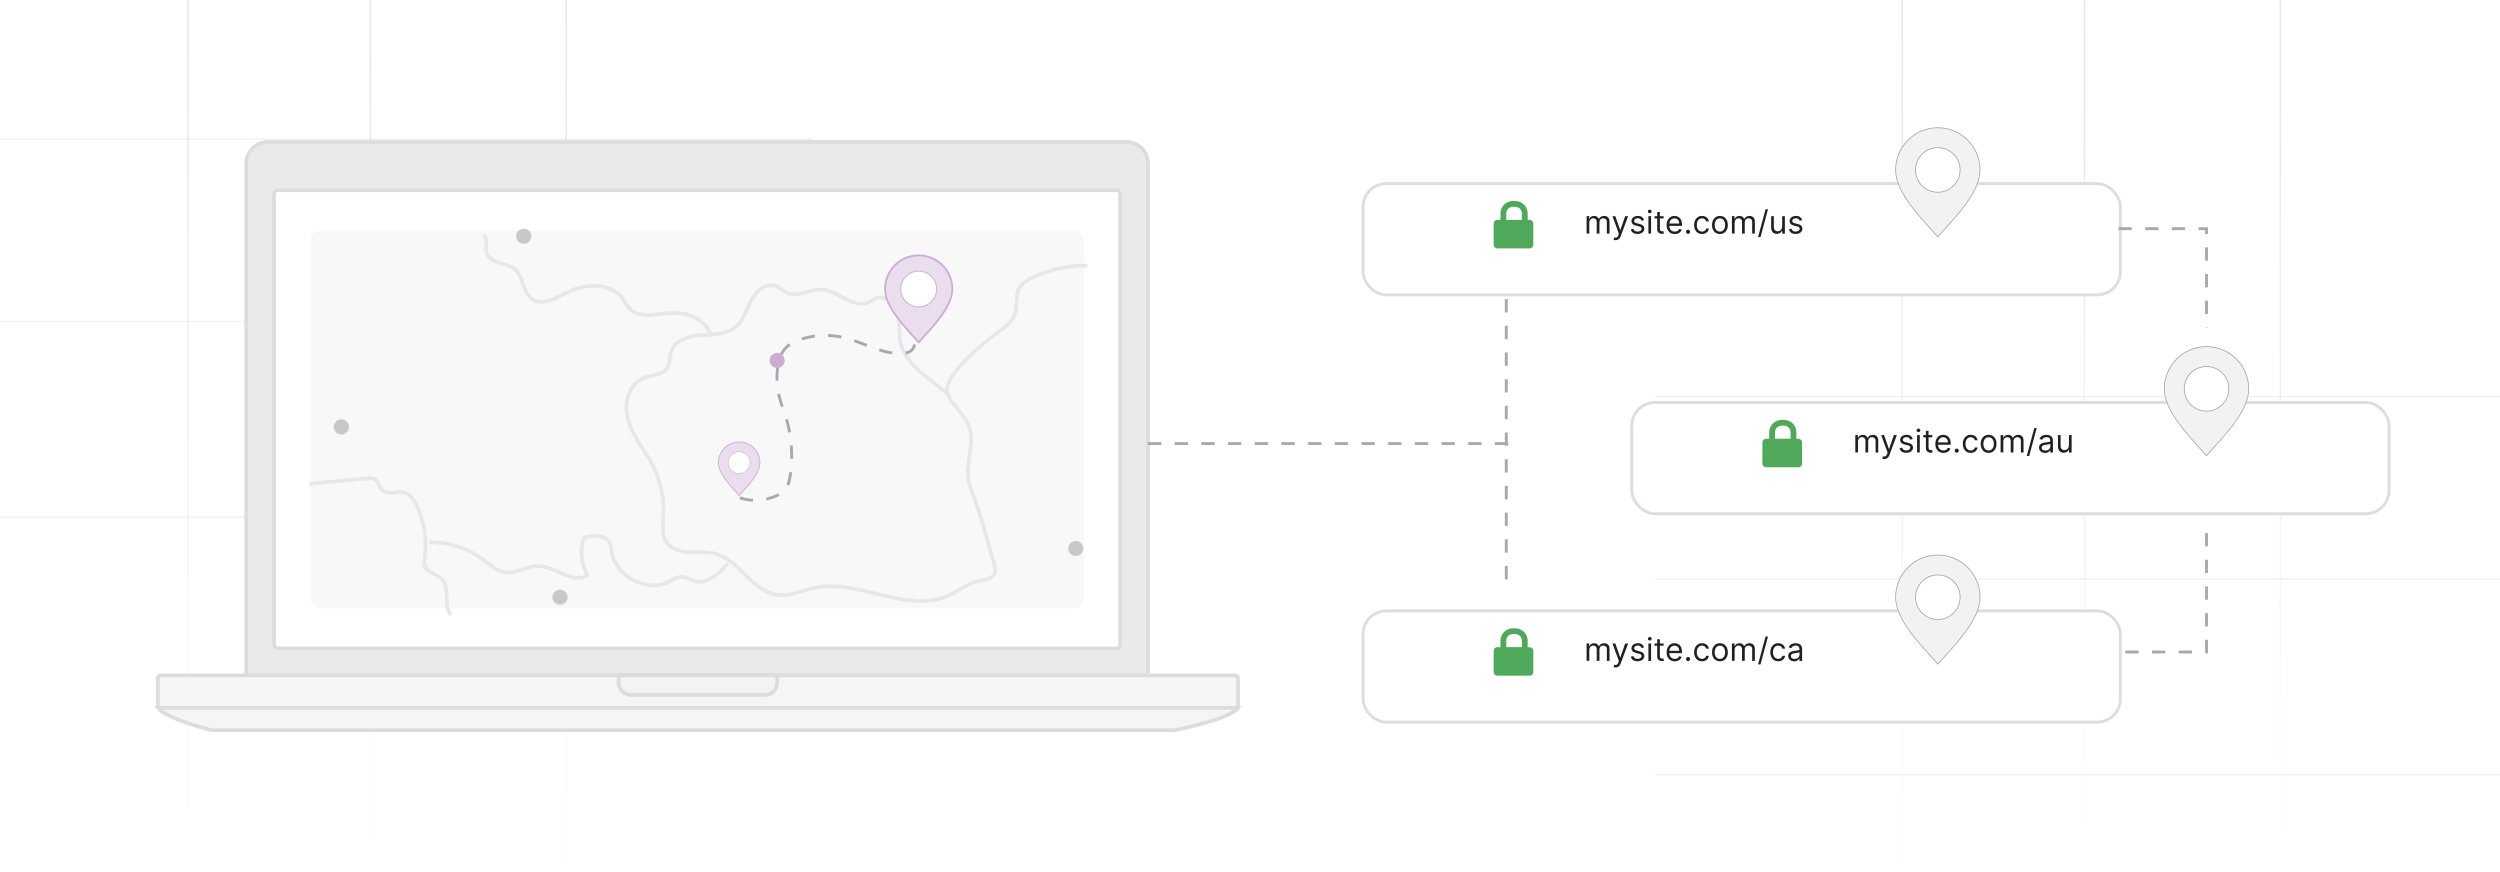 <?xml version="1.0" encoding="UTF-8"?>
<svg id="Layer_1" data-name="Layer 1" xmlns="http://www.w3.org/2000/svg" xmlns:xlink="http://www.w3.org/1999/xlink" viewBox="0 0 860 300">
  <defs>
    <style>
      .cls-1 {
        filter: url(#drop-shadow-2);
      }

      .cls-1, .cls-2, .cls-3, .cls-4, .cls-5, .cls-6, .cls-7, .cls-8, .cls-9, .cls-10, .cls-11, .cls-12, .cls-13, .cls-14, .cls-15, .cls-16, .cls-17, .cls-18, .cls-19, .cls-20, .cls-21 {
        stroke-miterlimit: 10;
      }

      .cls-1, .cls-22, .cls-7, .cls-12, .cls-19 {
        fill: #fff;
      }

      .cls-1, .cls-12, .cls-19 {
        stroke: #dcddde;
      }

      .cls-2 {
        fill: #eaeaeb;
      }

      .cls-2, .cls-3, .cls-10, .cls-16 {
        stroke-width: 1.27px;
      }

      .cls-2, .cls-7, .cls-10, .cls-16 {
        stroke: #dbdcdd;
      }

      .cls-3 {
        stroke: #e6e7e8;
      }

      .cls-3, .cls-4, .cls-5, .cls-6, .cls-8, .cls-9, .cls-11, .cls-13, .cls-14, .cls-15, .cls-17, .cls-18, .cls-20, .cls-21 {
        fill: none;
      }

      .cls-4 {
        stroke: url(#linear-gradient-11);
      }

      .cls-4, .cls-5, .cls-6, .cls-8, .cls-9, .cls-11, .cls-13, .cls-14, .cls-15, .cls-18, .cls-20, .cls-21 {
        isolation: isolate;
        opacity: .2;
        stroke-width: .5px;
      }

      .cls-23 {
        fill: #9d9fa2;
      }

      .cls-5 {
        stroke: url(#linear-gradient-10);
      }

      .cls-6 {
        stroke: url(#linear-gradient-5);
      }

      .cls-7 {
        stroke-width: 1.24px;
      }

      .cls-8 {
        stroke: url(#linear-gradient-8);
      }

      .cls-9 {
        stroke: url(#linear-gradient-4);
      }

      .cls-10 {
        fill: #f5f5f5;
      }

      .cls-24 {
        fill: #f1f2f2;
      }

      .cls-25 {
        fill: #231f20;
      }

      .cls-11 {
        stroke: url(#linear-gradient-12);
      }

      .cls-12 {
        filter: url(#drop-shadow-1);
      }

      .cls-26 {
        fill: #c7c8ca;
      }

      .cls-13 {
        stroke: url(#linear-gradient-6);
      }

      .cls-14 {
        stroke: url(#linear-gradient-7);
      }

      .cls-27 {
        fill: #eadeee;
      }

      .cls-15 {
        stroke: url(#linear-gradient-2);
      }

      .cls-16 {
        fill: #f2f3f3;
      }

      .cls-28 {
        fill: #f8f8f9;
      }

      .cls-17 {
        stroke: #a7a9ac;
        stroke-dasharray: 4.59;
      }

      .cls-29 {
        fill: #50a85a;
      }

      .cls-30 {
        fill: #ceadd2;
      }

      .cls-18 {
        stroke: url(#linear-gradient-3);
      }

      .cls-19 {
        filter: url(#drop-shadow-3);
      }

      .cls-31 {
        opacity: .5;
      }

      .cls-20 {
        stroke: url(#linear-gradient-9);
      }

      .cls-21 {
        stroke: url(#linear-gradient);
      }
    </style>
    <linearGradient id="linear-gradient" x1="64.7" y1="0" x2="64.7" y2="300" gradientUnits="userSpaceOnUse">
      <stop offset="0" stop-color="#000"/>
      <stop offset="1" stop-color="#000" stop-opacity="0"/>
    </linearGradient>
    <linearGradient id="linear-gradient-2" x1="127.41" x2="127.41" xlink:href="#linear-gradient"/>
    <linearGradient id="linear-gradient-3" x1="194.77" x2="194.77" xlink:href="#linear-gradient"/>
    <linearGradient id="linear-gradient-4" x1="129.74" y1="47.7" x2="129.74" y2="48.2" xlink:href="#linear-gradient"/>
    <linearGradient id="linear-gradient-5" x1="129.74" y1="110.41" x2="129.74" y2="110.91" xlink:href="#linear-gradient"/>
    <linearGradient id="linear-gradient-6" x1="129.74" y1="177.77" x2="129.74" y2="178.27" xlink:href="#linear-gradient"/>
    <linearGradient id="linear-gradient-7" x1="654.35" x2="654.35" xlink:href="#linear-gradient"/>
    <linearGradient id="linear-gradient-8" x1="717.06" x2="717.06" xlink:href="#linear-gradient"/>
    <linearGradient id="linear-gradient-9" x1="784.43" x2="784.43" xlink:href="#linear-gradient"/>
    <linearGradient id="linear-gradient-10" x1="719.39" y1="136.34" x2="719.39" y2="136.84" xlink:href="#linear-gradient"/>
    <linearGradient id="linear-gradient-11" x1="719.39" y1="199.05" x2="719.39" y2="199.55" xlink:href="#linear-gradient"/>
    <linearGradient id="linear-gradient-12" x1="719.39" y1="266.41" x2="719.39" y2="266.91" xlink:href="#linear-gradient"/>
    <filter id="drop-shadow-1" x="453" y="47" width="292" height="70" filterUnits="userSpaceOnUse">
      <feOffset dx="5" dy="5"/>
      <feGaussianBlur result="blur" stdDeviation="5"/>
      <feFlood flood-color="#000" flood-opacity=".1"/>
      <feComposite in2="blur" operator="in"/>
      <feComposite in="SourceGraphic"/>
    </filter>
    <filter id="drop-shadow-2" x="453" y="194" width="292" height="70" filterUnits="userSpaceOnUse">
      <feOffset dx="5" dy="5"/>
      <feGaussianBlur result="blur-2" stdDeviation="5"/>
      <feFlood flood-color="#000" flood-opacity=".1"/>
      <feComposite in2="blur-2" operator="in"/>
      <feComposite in="SourceGraphic"/>
    </filter>
    <filter id="drop-shadow-3" x="545" y="122" width="293" height="71" filterUnits="userSpaceOnUse">
      <feOffset dx="5" dy="5"/>
      <feGaussianBlur result="blur-3" stdDeviation="5"/>
      <feFlood flood-color="#000" flood-opacity=".1"/>
      <feComposite in2="blur-3" operator="in"/>
      <feComposite in="SourceGraphic"/>
    </filter>
  </defs>
  <g class="cls-31">
    <line class="cls-21" x1="64.7" y1="0" x2="64.7" y2="300"/>
    <line class="cls-15" x1="127.41" y1="0" x2="127.41" y2="300"/>
    <line class="cls-18" x1="194.77" y1="0" x2="194.77" y2="300"/>
    <line class="cls-9" x1="279.74" y1="47.95" x2="-20.26" y2="47.95"/>
    <line class="cls-6" x1="279.74" y1="110.66" x2="-20.26" y2="110.66"/>
    <line class="cls-13" x1="279.74" y1="178.02" x2="-20.26" y2="178.02"/>
  </g>
  <g class="cls-31">
    <line class="cls-14" x1="654.35" y1="0" x2="654.35" y2="300"/>
    <line class="cls-8" x1="717.06" y1="0" x2="717.06" y2="300"/>
    <line class="cls-20" x1="784.43" y1="0" x2="784.43" y2="300"/>
    <line class="cls-5" x1="869.39" y1="136.59" x2="569.39" y2="136.59"/>
    <line class="cls-4" x1="869.39" y1="199.3" x2="569.39" y2="199.3"/>
    <line class="cls-11" x1="869.39" y1="266.66" x2="569.39" y2="266.66"/>
  </g>
  <g>
    <path class="cls-2" d="M92.13,48.82h295.34c4.1,0,7.43,3.33,7.43,7.43v176.07H84.69V56.25c0-4.1,3.33-7.43,7.43-7.43Z"/>
    <rect class="cls-7" x="94.28" y="65.44" width="291.02" height="157.61" rx="1.24" ry="1.24"/>
    <rect class="cls-10" x="54.29" y="232.32" width="371.58" height="11.19" rx=".99" ry=".99"/>
    <path class="cls-10" d="M425.88,243.51H54.29c3.14,3.84,18.36,7.67,18.36,7.67h331.65s19.02-3.84,21.58-7.67Z"/>
    <path class="cls-16" d="M212.83,232.32h54.51v2.56c0,2.29-1.86,4.16-4.16,4.16h-46.2c-2.29,0-4.16-1.86-4.16-4.16v-2.56h0Z"/>
    <rect class="cls-28" x="106.72" y="79.19" width="266.15" height="130.11" rx="3.8" ry="3.8"/>
    <path class="cls-3" d="M374.1,91.45c-6.13-.65-22.2,2.85-23.93,8.62-.81,2.71-.18,5.72-1.21,8.36-1.16,2.98-4.12,4.76-6.7,6.65-4.85,3.55-14.87,11.94-16.37,18.03-1.17,4.72,7,9.3,7.97,15.37.83,5.15-1.35,10.39-.8,15.58.31,2.97,1.51,5.77,2.54,8.58,1.51,4.11,2.7,8.33,3.89,12.55.84,2.98,1.68,5.97,2.53,8.95.28.98.55,2.03.21,2.98-.7,2.01-3.35,2.25-5.43,2.71-3.9.86-7.11,3.57-10.78,5.16-14.29,6.16-30.67-5.92-45.9-2.76-4.3.89-8.51,3-12.85,2.39-8.59-1.21-12.91-12.09-21.32-14.2-3.12-.78-6.41-.23-9.62-.49s-6.75-1.72-7.74-4.79c-1.33-4.09.21-9.49-.58-13.89-.55-3.04-1.27-6.16-2.46-9.02-2.9-6.96-8.94-12.56-9.97-20.29-.62-4.68,1.35-10.07,5.73-11.86,2.79-1.14,6.47-.91,8.14-3.42,1.08-1.64.8-3.81,1.41-5.67,1.31-3.95,6.11-5.41,10.26-5.71s8.72-.15,11.93-2.8c2.75-2.28,3.71-6,5.38-9.16s5.11-6.14,8.47-4.94c1.49.53,2.61,1.79,4.07,2.41,3.65,1.56,7.69-1.34,11.65-1.18,5.75.23,10.95,6.8,16.18,4.38.91-.42,1.7-1.09,2.64-1.44,3.16-1.15,6.43,1.94,7.31,5.18.89,3.24.35,6.72,1.01,10.02,1.52,7.53,10.15,12.62,16.27,17.75"/>
    <path class="cls-3" d="M244.95,115.96c-1.9-5.44-6.8-8.12-12.55-8.29-5.39-.17-11.74,2.41-15.61-1.35-1.12-1.09-1.79-2.54-2.74-3.78-4.14-5.36-12.56-5.08-18.62-2.07-4.04,2.01-8.95,4.96-12.56,2.26-3.16-2.37-2.76-7.6-5.77-10.15-1.58-1.34-3.77-1.63-5.74-2.29s-4.03-2.05-4.15-4.12c-.11-1.91.74-4.92-1.17-4.91"/>
    <path class="cls-3" d="M106.48,166.44l19.73-1.87c.87-.08,1.8-.15,2.57.27,1.44.79,1.59,2.88,2.85,3.94,1.87,1.59,4.77.04,7.17.54,2.23.47,3.66,2.63,4.62,4.69,2.57,5.55,3.51,11.84,2.66,17.9-.12.86-.27,1.76-.03,2.59.72,2.49,4.16,2.84,5.96,4.71,3,3.12.35,8.93,3.06,12.31"/>
    <path class="cls-3" d="M147.66,186.59c6.66-.18,13.37,1.97,18.67,6,2.26,1.71,4.43,3.83,7.22,4.29,3.92.65,7.66-2.18,11.63-2.14,5.94.06,11.86,6.36,16.9,3.22-2.23-3.94-2.65-8.85-1.11-13.11,3.13-.72,7.23-1.02,8.73,1.82.52.98.57,2.12.74,3.21,1.34,8.5,11.99,14.03,19.71,10.23,1.6-.79,3.21-1.92,4.98-1.67,1.14.16,2.11.88,3.18,1.28,4.48,1.68,8.93-2.3,12.08-5.91"/>
    <g>
      <g>
        <path class="cls-27" d="M316.03,117.77c-.53-.59-1.09-1.21-1.67-1.85-4.41-4.87-9.9-10.92-9.9-16.5,0-6.38,5.19-11.57,11.57-11.57s11.57,5.19,11.57,11.57c0,5.58-5.49,11.63-9.9,16.5-.58.64-1.14,1.26-1.67,1.85Z"/>
        <path class="cls-30" d="M316.03,88.17c6.21,0,11.25,5.05,11.25,11.25,0,5.46-5.45,11.46-9.82,16.29-.5.55-.98,1.08-1.43,1.59-.46-.51-.94-1.04-1.43-1.59-4.38-4.83-9.82-10.83-9.82-16.29,0-6.21,5.05-11.25,11.25-11.25M316.03,87.53c-6.57,0-11.89,5.32-11.89,11.89s7.4,13.72,11.89,18.83c4.49-5.1,11.89-12.26,11.89-18.83s-5.32-11.89-11.89-11.89h0Z"/>
      </g>
      <g>
        <path class="cls-22" d="M316.03,105.58c-3.4,0-6.16-2.76-6.16-6.16s2.76-6.16,6.16-6.16,6.16,2.76,6.16,6.16-2.76,6.16-6.16,6.16Z"/>
        <path class="cls-30" d="M316.03,93.42c3.31,0,6,2.69,6,6s-2.69,6-6,6-6-2.69-6-6,2.69-6,6-6M316.03,93.09c-3.5,0-6.33,2.83-6.33,6.33s2.83,6.33,6.33,6.33,6.33-2.83,6.33-6.33-2.83-6.33-6.33-6.33h0Z"/>
      </g>
    </g>
    <g>
      <g>
        <path class="cls-27" d="M254.27,170.46c-.33-.37-.68-.76-1.05-1.17-2.71-2.99-6.08-6.7-6.08-10.14,0-3.93,3.2-7.13,7.13-7.13s7.13,3.2,7.13,7.13c0,3.43-3.37,7.15-6.08,10.14-.37.4-.72.79-1.05,1.17Z"/>
        <path class="cls-30" d="M254.27,152.19c3.84,0,6.97,3.13,6.97,6.97,0,3.37-3.35,7.06-6.04,10.03-.32.36-.64.7-.93,1.03-.3-.33-.61-.68-.93-1.03-2.69-2.97-6.04-6.66-6.04-10.03,0-3.84,3.13-6.97,6.97-6.97M254.27,151.87c-4.02,0-7.29,3.26-7.29,7.29s4.53,8.41,7.29,11.54c2.75-3.13,7.29-7.52,7.29-11.54s-3.26-7.29-7.29-7.29h0Z"/>
      </g>
      <g>
        <path class="cls-22" d="M254.27,162.93c-2.08,0-3.78-1.69-3.78-3.78s1.69-3.78,3.78-3.78,3.78,1.69,3.78,3.78-1.69,3.78-3.78,3.78Z"/>
        <path class="cls-30" d="M254.27,155.48c2.03,0,3.68,1.65,3.68,3.68s-1.65,3.68-3.68,3.68-3.68-1.65-3.68-3.68,1.65-3.68,3.68-3.68M254.27,155.28c-2.14,0-3.88,1.74-3.88,3.88s1.74,3.88,3.88,3.88,3.88-1.74,3.88-3.88-1.74-3.88-3.88-3.88h0Z"/>
      </g>
    </g>
    <path class="cls-17" d="M254.53,171.27c4.18,1.37,8.72,1.08,12.75-.81,1.1-.52,2.2-1.17,2.98-2.24.97-1.32,1.36-3.1,1.61-4.83.98-6.73.42-13.77-1.61-20.16-.69-2.17-1.55-4.26-2.12-6.48-.86-3.31-1.08-6.85-.64-10.28.23-1.79.66-3.58,1.51-5.07,1.57-2.75,4.36-4.1,7.07-4.89,4.76-1.39,9.77-1.49,14.56-.29,6.78,1.7,13.27,5.96,20.17,5.29.98-.09,1.99-.31,2.78-1.02s1.25-2.03.85-3.09"/>
    <circle class="cls-26" cx="180.16" cy="81.27" r="2.6"/>
    <circle class="cls-26" cx="117.43" cy="146.85" r="2.6"/>
    <circle class="cls-26" cx="192.64" cy="205.43" r="2.6"/>
    <circle class="cls-26" cx="370.06" cy="188.68" r="2.6"/>
    <circle class="cls-30" cx="267.34" cy="123.99" r="2.6"/>
  </g>
  <g>
    <rect class="cls-12" x="463.89" y="58.16" width="260.51" height="38.28" rx="8" ry="8"/>
    <g>
      <path class="cls-25" d="M545.79,80.37v-6.01h.89v.94h.08c.13-.32.33-.57.61-.75.28-.18.61-.27,1.01-.27s.73.09.99.27c.26.18.47.43.62.75h.06c.15-.31.38-.56.69-.74.31-.18.68-.28,1.11-.28.54,0,.98.17,1.32.5s.51.86.51,1.56v4.02h-.92v-4.02c0-.44-.12-.76-.36-.95-.24-.19-.53-.29-.86-.29-.42,0-.75.13-.98.38s-.35.58-.35.96v3.91h-.94v-4.12c0-.34-.11-.62-.33-.83s-.51-.32-.86-.32c-.24,0-.46.06-.67.19-.21.13-.37.3-.5.53-.13.23-.19.49-.19.78v3.75h-.92Z"/>
      <path class="cls-25" d="M555.74,82.61c-.16,0-.3-.01-.42-.04-.12-.02-.21-.05-.25-.07l.24-.81c.34.09.62.08.84,0s.42-.36.58-.81l.17-.47-2.22-6.04h1l1.66,4.79h.06l1.66-4.79,1.01.02-2.56,6.87c-.12.31-.26.56-.43.76-.17.2-.37.35-.59.45-.22.1-.47.15-.75.15Z"/>
      <path class="cls-25" d="M565.55,75.71l-.83.24c-.05-.14-.13-.27-.23-.41s-.24-.24-.41-.33c-.17-.09-.39-.13-.66-.13-.37,0-.67.08-.92.25-.24.17-.37.38-.37.64,0,.23.08.41.25.54.17.13.43.24.78.33l.89.22c.54.13.94.33,1.2.6.26.27.4.61.4,1.03,0,.34-.1.65-.3.92-.2.27-.47.49-.82.64-.35.16-.76.23-1.23.23-.61,0-1.12-.13-1.52-.4-.4-.27-.66-.66-.76-1.17l.88-.22c.08.32.24.57.48.73.23.16.54.24.92.24.43,0,.77-.09,1.03-.28.25-.18.38-.41.38-.66,0-.21-.07-.38-.22-.53-.15-.14-.37-.25-.67-.32l-1-.23c-.55-.13-.95-.33-1.21-.61s-.39-.62-.39-1.03c0-.34.1-.64.29-.9s.45-.46.79-.61c.33-.15.71-.22,1.13-.22.59,0,1.06.13,1.4.39.34.26.58.6.73,1.03Z"/>
      <path class="cls-25" d="M567.52,73.36c-.18,0-.33-.06-.46-.18-.13-.12-.19-.27-.19-.44s.06-.32.19-.44c.13-.12.28-.18.46-.18s.33.06.46.18c.13.12.19.27.19.44s-.06.32-.19.44c-.13.12-.28.18-.46.18ZM567.05,80.37v-6.01h.92v6.01h-.92Z"/>
      <path class="cls-25" d="M572.28,74.37v.78h-3.11v-.78h3.11ZM570.07,72.93h.92v5.73c0,.26.04.46.12.58.08.13.18.22.3.26.12.04.25.06.38.06.1,0,.19,0,.25-.02.07-.01.12-.02.16-.03l.19.83c-.06.02-.15.05-.26.07-.11.02-.25.04-.43.04-.26,0-.52-.06-.76-.17s-.46-.28-.62-.51-.24-.52-.24-.87v-5.98Z"/>
      <path class="cls-25" d="M576.12,80.5c-.58,0-1.08-.13-1.5-.38s-.74-.62-.97-1.08-.34-1-.34-1.62.11-1.16.34-1.63.54-.84.95-1.1.88-.4,1.42-.4c.31,0,.62.05.93.16.31.1.58.27.83.51.25.23.45.54.6.92.15.38.22.86.22,1.42v.39h-4.63v-.8h3.69c0-.34-.07-.64-.2-.91-.13-.27-.32-.48-.57-.63-.25-.15-.54-.23-.87-.23-.37,0-.69.09-.95.27-.27.18-.47.42-.62.71-.14.29-.22.6-.22.93v.53c0,.45.08.84.24,1.15.16.31.38.55.66.72.28.16.61.24.98.24.24,0,.46-.03.66-.1s.37-.17.51-.31c.14-.14.25-.31.33-.52l.89.25c-.09.3-.25.57-.47.8s-.5.41-.82.53c-.33.13-.69.19-1.1.19Z"/>
      <path class="cls-25" d="M580.69,80.44c-.19,0-.36-.07-.5-.21-.14-.14-.21-.3-.21-.5s.07-.36.21-.5c.14-.14.3-.21.5-.21s.36.07.5.21c.14.14.21.3.21.5,0,.13-.03.25-.1.35-.06.11-.15.19-.25.26-.11.06-.22.1-.35.1Z"/>
      <path class="cls-25" d="M585.5,80.5c-.56,0-1.05-.13-1.46-.4-.41-.27-.72-.63-.94-1.1-.22-.47-.33-1-.33-1.6s.11-1.15.34-1.62c.23-.47.54-.83.95-1.1s.88-.4,1.42-.4c.42,0,.8.08,1.14.23.34.16.62.38.83.66.22.28.35.61.4.99h-.92c-.07-.27-.23-.52-.47-.73-.24-.21-.56-.32-.97-.32-.36,0-.67.09-.94.28-.27.19-.48.45-.63.79-.15.34-.23.73-.23,1.19s.07.87.22,1.21c.15.34.36.61.63.8.27.19.59.29.95.29.24,0,.46-.04.65-.12.2-.08.36-.2.5-.36s.23-.34.29-.56h.92c-.05.36-.18.67-.38.96s-.47.51-.81.67c-.33.17-.72.25-1.17.25Z"/>
      <path class="cls-25" d="M591.65,80.5c-.54,0-1.02-.13-1.43-.39-.41-.26-.73-.62-.95-1.08-.23-.46-.34-1.01-.34-1.63s.11-1.17.34-1.64c.23-.47.55-.83.95-1.09.41-.26.88-.39,1.43-.39s1.02.13,1.43.39c.41.26.73.62.96,1.09.23.47.34,1.01.34,1.64s-.11,1.16-.34,1.63c-.23.46-.55.83-.96,1.08-.41.26-.88.39-1.43.39ZM591.65,79.67c.41,0,.75-.11,1.02-.32.27-.21.46-.49.59-.83.13-.34.19-.72.19-1.12s-.06-.78-.19-1.12c-.13-.35-.32-.63-.59-.84-.27-.21-.61-.32-1.02-.32s-.75.11-1.02.32c-.27.21-.46.49-.59.84s-.19.72-.19,1.12.06.77.19,1.12c.13.34.32.62.59.83.27.21.6.32,1.02.32Z"/>
      <path class="cls-25" d="M595.78,80.37v-6.01h.89v.94h.08c.13-.32.33-.57.61-.75.28-.18.61-.27,1.01-.27s.73.09.99.27c.26.18.47.43.62.75h.06c.15-.31.38-.56.69-.74.31-.18.68-.28,1.11-.28.54,0,.98.17,1.32.5s.51.86.51,1.56v4.02h-.92v-4.02c0-.44-.12-.76-.36-.95-.24-.19-.53-.29-.86-.29-.42,0-.75.13-.98.38s-.35.58-.35.96v3.91h-.94v-4.12c0-.34-.11-.62-.33-.83s-.51-.32-.86-.32c-.24,0-.46.06-.67.19-.21.13-.37.3-.5.53-.13.23-.19.49-.19.78v3.75h-.92Z"/>
      <path class="cls-25" d="M608.19,71.99l-2.58,9.59h-.84l2.58-9.59h.84Z"/>
      <path class="cls-25" d="M613.07,77.92v-3.55h.92v6.01h-.92v-1.02h-.06c-.14.3-.36.56-.66.78-.3.21-.67.32-1.13.32-.38,0-.71-.08-1-.25-.29-.17-.52-.42-.69-.75s-.25-.76-.25-1.27v-3.82h.92v3.76c0,.44.12.79.37,1.05.25.26.56.39.95.39.23,0,.46-.06.7-.18.24-.12.44-.3.6-.54.16-.24.24-.55.24-.93Z"/>
      <path class="cls-25" d="M619.94,75.71l-.83.24c-.05-.14-.13-.27-.23-.41-.1-.13-.24-.24-.41-.33-.17-.09-.39-.13-.66-.13-.37,0-.67.08-.92.25-.24.17-.37.38-.37.64,0,.23.08.41.25.54.17.13.43.24.78.33l.89.22c.54.13.94.33,1.2.6.26.27.39.61.39,1.03,0,.34-.1.65-.29.92s-.47.49-.82.64c-.35.16-.76.23-1.23.23-.61,0-1.12-.13-1.52-.4-.4-.27-.66-.66-.76-1.17l.88-.22c.08.32.24.57.48.73.23.16.54.24.92.24.43,0,.77-.09,1.03-.28.25-.18.38-.41.38-.66,0-.21-.07-.38-.22-.53-.15-.14-.37-.25-.67-.32l-1-.23c-.55-.13-.95-.33-1.21-.61s-.38-.62-.38-1.03c0-.34.1-.64.29-.9.19-.26.45-.46.79-.61.33-.15.71-.22,1.13-.22.59,0,1.06.13,1.4.39.34.26.58.6.73,1.03Z"/>
    </g>
    <path class="cls-29" d="M526.21,75.64h-.69v-2.24c0-2.34-1.91-4.25-4.25-4.25h-.86c-2.34,0-4.25,1.91-4.25,4.25v2.24h-1.08c-.69,0-1.25.56-1.25,1.25v7.31c0,.69.56,1.25,1.25,1.25h11.13c.69,0,1.25-.56,1.25-1.25v-7.31c0-.69-.56-1.25-1.25-1.25ZM518.16,73.4c0-1.24,1.01-2.25,2.25-2.25h.86c1.24,0,2.25,1.01,2.25,2.25v2.24h-5.36v-2.24Z"/>
    <g>
      <g>
        <path class="cls-24" d="M666.61,81.46c-.7-.79-1.46-1.63-2.25-2.5-5.47-6.03-12.27-13.53-12.27-20.51,0-8,6.51-14.52,14.52-14.52s14.52,6.51,14.52,14.52c0,6.97-6.8,14.48-12.27,20.5-.79.87-1.55,1.7-2.25,2.5Z"/>
        <path class="cls-23" d="M666.61,44.07c7.93,0,14.39,6.45,14.39,14.39,0,6.92-6.79,14.41-12.24,20.42-.75.83-1.47,1.63-2.15,2.39-.67-.76-1.4-1.56-2.15-2.39-5.45-6.01-12.24-13.49-12.24-20.42,0-7.93,6.45-14.39,14.39-14.39M666.61,43.81c-8.09,0-14.65,6.56-14.65,14.65s9.11,16.91,14.65,23.2c5.54-6.29,14.65-15.11,14.65-23.2s-6.56-14.65-14.65-14.65h0Z"/>
      </g>
      <g>
        <path class="cls-22" d="M666.61,66.13c-4.23,0-7.67-3.44-7.67-7.67s3.44-7.67,7.67-7.67,7.67,3.44,7.67,7.67-3.44,7.67-7.67,7.67Z"/>
        <path class="cls-23" d="M666.61,50.92c4.16,0,7.54,3.38,7.54,7.54s-3.38,7.54-7.54,7.54-7.54-3.38-7.54-7.54,3.38-7.54,7.54-7.54M666.61,50.66c-4.31,0-7.8,3.49-7.8,7.8s3.49,7.8,7.8,7.8,7.8-3.49,7.8-7.8-3.49-7.8-7.8-7.8h0Z"/>
      </g>
    </g>
    <rect class="cls-1" x="463.89" y="205.14" width="260.51" height="38.28" rx="8" ry="8"/>
    <g>
      <path class="cls-25" d="M545.79,227.36v-6.01h.89v.94h.08c.13-.32.33-.57.61-.75.28-.18.61-.27,1.01-.27s.73.09.99.27c.26.18.47.43.62.75h.06c.15-.31.38-.56.69-.74.31-.18.68-.28,1.11-.28.54,0,.98.17,1.32.5s.51.86.51,1.56v4.02h-.92v-4.02c0-.44-.12-.76-.36-.95-.24-.19-.53-.29-.86-.29-.42,0-.75.13-.98.38s-.35.58-.35.96v3.91h-.94v-4.12c0-.34-.11-.62-.33-.83s-.51-.32-.86-.32c-.24,0-.46.06-.67.19-.21.13-.37.3-.5.53-.13.23-.19.49-.19.78v3.75h-.92Z"/>
      <path class="cls-25" d="M555.74,229.6c-.16,0-.3-.01-.42-.04-.12-.02-.21-.05-.25-.07l.24-.81c.34.09.62.08.84,0s.42-.36.58-.81l.17-.47-2.22-6.04h1l1.66,4.79h.06l1.66-4.79,1.01.02-2.56,6.87c-.12.31-.26.56-.43.76-.17.2-.37.35-.59.45-.22.1-.47.15-.75.15Z"/>
      <path class="cls-25" d="M565.55,222.7l-.83.24c-.05-.14-.13-.27-.23-.41s-.24-.24-.41-.33c-.17-.09-.39-.13-.66-.13-.37,0-.67.08-.92.25-.24.17-.37.38-.37.64,0,.23.08.41.25.54.17.13.43.24.78.33l.89.22c.54.13.94.33,1.2.6.26.27.4.61.4,1.03,0,.34-.1.65-.3.92-.2.27-.47.49-.82.64-.35.16-.76.23-1.23.23-.61,0-1.12-.13-1.52-.4-.4-.27-.66-.66-.76-1.17l.88-.22c.08.32.24.57.48.73.23.16.54.24.92.24.43,0,.77-.09,1.03-.28.25-.18.38-.41.38-.66,0-.21-.07-.38-.22-.53-.15-.14-.37-.25-.67-.32l-1-.23c-.55-.13-.95-.33-1.21-.61s-.39-.62-.39-1.03c0-.34.1-.64.29-.9s.45-.46.79-.61c.33-.15.71-.22,1.13-.22.59,0,1.06.13,1.4.39.34.26.58.6.73,1.03Z"/>
      <path class="cls-25" d="M567.52,220.35c-.18,0-.33-.06-.46-.18-.13-.12-.19-.27-.19-.44s.06-.32.19-.44c.13-.12.28-.18.46-.18s.33.06.46.18c.13.12.19.27.19.44s-.06.32-.19.44c-.13.12-.28.18-.46.18ZM567.05,227.36v-6.01h.92v6.01h-.92Z"/>
      <path class="cls-25" d="M572.28,221.35v.78h-3.11v-.78h3.11ZM570.07,219.91h.92v5.73c0,.26.04.46.12.58.08.13.18.22.3.26.12.04.25.06.38.06.1,0,.19,0,.25-.02.07-.01.12-.02.16-.03l.19.83c-.06.02-.15.05-.26.07-.11.02-.25.04-.43.04-.26,0-.52-.06-.76-.17s-.46-.28-.62-.51-.24-.52-.24-.87v-5.98Z"/>
      <path class="cls-25" d="M576.12,227.48c-.58,0-1.08-.13-1.5-.38s-.74-.62-.97-1.08-.34-1-.34-1.62.11-1.16.34-1.63.54-.84.95-1.1.88-.4,1.42-.4c.31,0,.62.05.93.16.31.1.58.27.83.51.25.23.45.54.6.92.15.38.22.86.22,1.42v.39h-4.63v-.8h3.69c0-.34-.07-.64-.2-.91-.13-.27-.32-.48-.57-.63-.25-.15-.54-.23-.87-.23-.37,0-.69.09-.95.27-.27.18-.47.42-.62.71-.14.29-.22.6-.22.93v.53c0,.45.08.84.24,1.15.16.31.38.55.66.72.28.16.61.24.98.24.24,0,.46-.03.66-.1s.37-.17.51-.31c.14-.14.25-.31.33-.52l.89.25c-.09.3-.25.57-.47.8s-.5.41-.82.53c-.33.13-.69.19-1.1.19Z"/>
      <path class="cls-25" d="M580.69,227.42c-.19,0-.36-.07-.5-.21-.14-.14-.21-.3-.21-.5s.07-.36.21-.5c.14-.14.3-.21.5-.21s.36.07.5.21c.14.14.21.3.21.5,0,.13-.03.25-.1.35-.06.11-.15.19-.25.26-.11.06-.22.1-.35.1Z"/>
      <path class="cls-25" d="M585.5,227.48c-.56,0-1.05-.13-1.46-.4-.41-.27-.72-.63-.94-1.1-.22-.47-.33-1-.33-1.6s.11-1.15.34-1.62c.23-.47.54-.83.95-1.1s.88-.4,1.42-.4c.42,0,.8.08,1.14.23.34.16.62.38.83.66.22.28.35.61.4.99h-.92c-.07-.27-.23-.52-.47-.73-.24-.21-.56-.32-.97-.32-.36,0-.67.09-.94.28-.27.19-.48.45-.63.79-.15.34-.23.73-.23,1.19s.07.87.22,1.21c.15.34.36.61.63.8.27.19.59.29.95.29.24,0,.46-.04.65-.12.2-.08.36-.2.5-.36s.23-.34.29-.56h.92c-.05.36-.18.67-.38.96s-.47.51-.81.67c-.33.17-.72.25-1.17.25Z"/>
      <path class="cls-25" d="M591.65,227.48c-.54,0-1.02-.13-1.43-.39-.41-.26-.73-.62-.95-1.08-.23-.46-.34-1.01-.34-1.63s.11-1.17.34-1.64c.23-.47.55-.83.95-1.09.41-.26.88-.39,1.43-.39s1.02.13,1.43.39c.41.26.73.62.96,1.09.23.47.34,1.01.34,1.64s-.11,1.16-.34,1.63c-.23.46-.55.83-.96,1.08-.41.26-.88.39-1.43.39ZM591.65,226.66c.41,0,.75-.11,1.02-.32.27-.21.46-.49.59-.83.13-.34.19-.72.19-1.12s-.06-.78-.19-1.12c-.13-.35-.32-.63-.59-.84-.27-.21-.61-.32-1.02-.32s-.75.11-1.02.32c-.27.21-.46.49-.59.84s-.19.72-.19,1.12.06.77.19,1.12c.13.34.32.62.59.83.27.21.6.32,1.02.32Z"/>
      <path class="cls-25" d="M595.78,227.36v-6.01h.89v.94h.08c.13-.32.33-.57.61-.75.28-.18.61-.27,1.01-.27s.73.09.99.27c.26.18.47.43.62.75h.06c.15-.31.38-.56.69-.74.31-.18.68-.28,1.11-.28.54,0,.98.17,1.32.5s.51.86.51,1.56v4.02h-.92v-4.02c0-.44-.12-.76-.36-.95-.24-.19-.53-.29-.86-.29-.42,0-.75.13-.98.38s-.35.58-.35.96v3.91h-.94v-4.12c0-.34-.11-.62-.33-.83s-.51-.32-.86-.32c-.24,0-.46.06-.67.19-.21.13-.37.3-.5.53-.13.23-.19.49-.19.78v3.75h-.92Z"/>
      <path class="cls-25" d="M608.19,218.97l-2.58,9.59h-.84l2.58-9.59h.84Z"/>
      <path class="cls-25" d="M611.72,227.48c-.56,0-1.05-.13-1.46-.4-.41-.27-.72-.63-.94-1.1-.22-.47-.33-1-.33-1.6s.11-1.15.34-1.62c.23-.47.54-.83.95-1.1s.88-.4,1.42-.4c.42,0,.8.08,1.14.23.34.16.62.38.83.66.22.28.35.61.4.99h-.92c-.07-.27-.23-.52-.47-.73-.24-.21-.56-.32-.97-.32-.36,0-.67.09-.94.28-.27.19-.48.45-.63.79-.15.34-.23.73-.23,1.19s.07.87.22,1.21c.15.34.36.61.63.8.27.19.59.29.95.29.24,0,.46-.04.65-.12.2-.08.36-.2.5-.36s.23-.34.29-.56h.92c-.05.36-.18.67-.38.96s-.47.51-.81.67c-.33.17-.72.25-1.17.25Z"/>
      <path class="cls-25" d="M617.2,227.5c-.38,0-.73-.07-1.04-.22-.31-.14-.56-.35-.74-.63-.18-.28-.27-.61-.27-1,0-.34.07-.62.2-.84.14-.21.32-.38.54-.51.23-.12.48-.21.75-.28s.55-.11.83-.15c.37-.05.66-.08.89-.11.23-.03.39-.07.5-.13.11-.06.16-.17.16-.31v-.03c0-.39-.11-.69-.32-.9s-.53-.32-.95-.32-.79.1-1.04.29c-.25.19-.43.4-.53.62l-.88-.31c.16-.37.37-.65.63-.85.26-.21.55-.35.86-.43.31-.08.62-.12.92-.12.19,0,.42.02.67.07.25.05.5.14.73.28.24.14.43.35.59.64s.23.67.23,1.14v3.96h-.92v-.81h-.05c-.06.13-.17.27-.31.42-.15.15-.34.28-.58.38-.24.1-.54.16-.89.16ZM617.34,226.67c.37,0,.67-.07.93-.21.25-.14.44-.33.57-.56.13-.23.19-.47.19-.72v-.84s-.12.09-.26.13-.28.07-.45.1-.34.05-.5.07-.29.04-.39.05c-.24.03-.46.08-.67.15-.21.07-.37.17-.5.31-.13.14-.19.32-.19.56,0,.32.12.56.36.73s.54.24.91.24Z"/>
    </g>
    <path class="cls-29" d="M526.21,222.63h-.69v-2.24c0-2.34-1.91-4.25-4.25-4.25h-.86c-2.34,0-4.25,1.91-4.25,4.25v2.24h-1.08c-.69,0-1.25.56-1.25,1.25v7.31c0,.69.56,1.25,1.25,1.25h11.13c.69,0,1.25-.56,1.25-1.25v-7.31c0-.69-.56-1.25-1.25-1.25ZM518.16,220.38c0-1.24,1.01-2.25,2.25-2.25h.86c1.24,0,2.25,1.01,2.25,2.25v2.24h-5.36v-2.24Z"/>
    <g>
      <g>
        <path class="cls-24" d="M666.61,228.45c-.7-.79-1.46-1.63-2.25-2.5-5.47-6.03-12.27-13.53-12.27-20.51,0-8,6.51-14.52,14.52-14.52s14.52,6.51,14.52,14.52c0,6.97-6.8,14.48-12.27,20.5-.79.87-1.55,1.7-2.25,2.5Z"/>
        <path class="cls-23" d="M666.61,191.06c7.93,0,14.39,6.45,14.39,14.39,0,6.92-6.79,14.41-12.24,20.42-.75.83-1.47,1.63-2.15,2.39-.67-.76-1.4-1.56-2.15-2.39-5.45-6.01-12.24-13.49-12.24-20.42,0-7.93,6.45-14.39,14.39-14.39M666.61,190.8c-8.09,0-14.65,6.56-14.65,14.65s9.11,16.91,14.65,23.2c5.54-6.29,14.65-15.11,14.65-23.2s-6.56-14.65-14.65-14.65h0Z"/>
      </g>
      <g>
        <path class="cls-22" d="M666.61,213.11c-4.23,0-7.67-3.44-7.67-7.67s3.44-7.67,7.67-7.67,7.67,3.44,7.67,7.67-3.44,7.67-7.67,7.67Z"/>
        <path class="cls-23" d="M666.61,197.91c4.16,0,7.54,3.38,7.54,7.54s-3.38,7.54-7.54,7.54-7.54-3.38-7.54-7.54,3.38-7.54,7.54-7.54M666.61,197.64c-4.31,0-7.8,3.49-7.8,7.8s3.49,7.8,7.8,7.8,7.8-3.49,7.8-7.8-3.49-7.8-7.8-7.8h0Z"/>
      </g>
    </g>
    <rect class="cls-19" x="556.33" y="133.45" width="260.51" height="38.28" rx="8" ry="8"/>
    <g>
      <path class="cls-25" d="M638.23,155.67v-6.01h.89v.94h.08c.13-.32.33-.57.61-.75.28-.18.61-.27,1.01-.27s.73.09.99.27c.26.18.47.43.62.75h.06c.15-.31.38-.56.69-.74.31-.18.68-.28,1.11-.28.54,0,.98.17,1.32.5s.51.86.51,1.56v4.02h-.92v-4.02c0-.44-.12-.76-.36-.95-.24-.19-.53-.29-.86-.29-.42,0-.75.13-.98.38s-.35.58-.35.96v3.91h-.94v-4.12c0-.34-.11-.62-.33-.83s-.51-.32-.86-.32c-.24,0-.46.06-.67.19-.21.13-.37.3-.5.53-.13.23-.19.49-.19.78v3.75h-.92Z"/>
      <path class="cls-25" d="M648.18,157.9c-.16,0-.3-.01-.42-.04-.12-.02-.21-.05-.25-.07l.24-.81c.34.09.62.08.84,0s.42-.36.58-.81l.17-.47-2.22-6.04h1l1.66,4.79h.06l1.66-4.79,1.01.02-2.56,6.87c-.12.31-.26.56-.43.76-.17.2-.37.35-.59.45-.22.1-.47.15-.75.15Z"/>
      <path class="cls-25" d="M657.98,151l-.83.24c-.05-.14-.13-.27-.23-.41s-.24-.24-.41-.33c-.17-.09-.39-.13-.66-.13-.37,0-.67.08-.92.25-.24.17-.37.38-.37.64,0,.23.08.41.25.54.17.13.43.24.78.33l.89.22c.54.13.94.33,1.2.6.26.27.4.61.4,1.03,0,.34-.1.65-.3.92-.2.27-.47.49-.82.64-.35.16-.76.23-1.23.23-.61,0-1.12-.13-1.52-.4-.4-.27-.66-.66-.76-1.17l.88-.22c.08.32.24.57.48.73.23.16.54.24.92.24.43,0,.77-.09,1.03-.28.25-.18.38-.41.38-.66,0-.21-.07-.38-.22-.53-.15-.14-.37-.25-.67-.32l-1-.23c-.55-.13-.95-.33-1.21-.61s-.39-.62-.39-1.03c0-.34.1-.64.29-.9s.45-.46.79-.61c.33-.15.71-.22,1.13-.22.59,0,1.06.13,1.4.39.34.26.58.6.73,1.03Z"/>
      <path class="cls-25" d="M659.95,148.66c-.18,0-.33-.06-.46-.18-.13-.12-.19-.27-.19-.44s.06-.32.19-.44c.13-.12.28-.18.46-.18s.33.06.46.18c.13.12.19.27.19.44s-.06.32-.19.44c-.13.12-.28.18-.46.18ZM659.48,155.67v-6.01h.92v6.01h-.92Z"/>
      <path class="cls-25" d="M664.71,149.66v.78h-3.11v-.78h3.11ZM662.5,148.22h.92v5.73c0,.26.04.46.12.58.08.13.18.22.3.26.12.04.25.06.38.06.1,0,.19,0,.25-.02.07-.01.12-.02.16-.03l.19.83c-.06.02-.15.05-.26.07-.11.02-.25.04-.43.04-.26,0-.52-.06-.76-.17s-.46-.28-.62-.51-.24-.52-.24-.87v-5.98Z"/>
      <path class="cls-25" d="M668.56,155.79c-.58,0-1.08-.13-1.5-.38s-.74-.62-.97-1.08-.34-1-.34-1.62.11-1.16.34-1.63.54-.84.95-1.1.88-.4,1.42-.4c.31,0,.62.05.93.16.31.1.58.27.83.51.25.23.45.54.6.92.15.38.22.86.22,1.42v.39h-4.63v-.8h3.69c0-.34-.07-.64-.2-.91-.13-.27-.32-.48-.57-.63-.25-.15-.54-.23-.87-.23-.37,0-.69.09-.95.27-.27.18-.47.42-.62.71-.14.29-.22.6-.22.93v.53c0,.45.08.84.24,1.15.16.31.38.55.66.72.28.16.61.24.98.24.24,0,.46-.03.66-.1s.37-.17.51-.31c.14-.14.25-.31.33-.52l.89.25c-.09.3-.25.57-.47.8s-.5.41-.82.53c-.33.13-.69.19-1.1.19Z"/>
      <path class="cls-25" d="M673.13,155.73c-.19,0-.36-.07-.5-.21-.14-.14-.21-.3-.21-.5s.07-.36.21-.5c.14-.14.3-.21.5-.21s.36.07.5.21c.14.14.21.3.21.5,0,.13-.03.25-.1.35-.06.11-.15.19-.25.26-.11.06-.22.1-.35.1Z"/>
      <path class="cls-25" d="M677.93,155.79c-.56,0-1.05-.13-1.46-.4-.41-.27-.72-.63-.94-1.1-.22-.47-.33-1-.33-1.6s.11-1.15.34-1.62c.23-.47.54-.83.95-1.1s.88-.4,1.42-.4c.42,0,.8.08,1.14.23.34.16.62.38.83.66.22.28.35.61.4.99h-.92c-.07-.27-.23-.52-.47-.73-.24-.21-.56-.32-.97-.32-.36,0-.67.09-.94.28-.27.19-.48.45-.63.79-.15.34-.23.73-.23,1.19s.07.87.22,1.21c.15.34.36.61.63.8.27.19.59.29.95.29.24,0,.46-.04.65-.12.2-.08.36-.2.5-.36s.23-.34.29-.56h.92c-.05.36-.18.67-.38.96s-.47.51-.81.67c-.33.17-.72.25-1.17.25Z"/>
      <path class="cls-25" d="M684.08,155.79c-.54,0-1.02-.13-1.43-.39-.41-.26-.73-.62-.95-1.08-.23-.46-.34-1.01-.34-1.63s.11-1.17.34-1.64c.23-.47.55-.83.95-1.09.41-.26.88-.39,1.43-.39s1.02.13,1.43.39c.41.26.73.62.96,1.09.23.47.34,1.01.34,1.64s-.11,1.16-.34,1.63c-.23.46-.55.83-.96,1.08-.41.26-.88.39-1.43.39ZM684.08,154.96c.41,0,.75-.11,1.02-.32.27-.21.46-.49.59-.83.13-.34.19-.72.19-1.12s-.06-.78-.19-1.12c-.13-.35-.32-.63-.59-.84-.27-.21-.61-.32-1.02-.32s-.75.11-1.02.32c-.27.21-.46.49-.59.84s-.19.72-.19,1.12.06.77.19,1.12c.13.34.32.62.59.83.27.21.6.32,1.02.32Z"/>
      <path class="cls-25" d="M688.21,155.67v-6.01h.89v.94h.08c.13-.32.33-.57.61-.75.28-.18.61-.27,1.01-.27s.73.09.99.27c.26.18.47.43.62.75h.06c.15-.31.38-.56.69-.74.31-.18.68-.28,1.11-.28.54,0,.98.17,1.32.5s.51.86.51,1.56v4.02h-.92v-4.02c0-.44-.12-.76-.36-.95-.24-.19-.53-.29-.86-.29-.42,0-.75.13-.98.38s-.35.58-.35.96v3.91h-.94v-4.12c0-.34-.11-.62-.33-.83s-.51-.32-.86-.32c-.24,0-.46.06-.67.19-.21.13-.37.3-.5.53-.13.23-.19.49-.19.78v3.75h-.92Z"/>
      <path class="cls-25" d="M700.62,147.28l-2.58,9.59h-.84l2.58-9.59h.84Z"/>
      <path class="cls-25" d="M703.48,155.81c-.38,0-.73-.07-1.04-.22-.31-.14-.56-.35-.74-.63-.18-.28-.27-.61-.27-1,0-.34.07-.62.2-.84.14-.21.32-.38.54-.51.23-.12.48-.21.75-.28s.55-.11.83-.15c.37-.05.66-.08.89-.11.23-.03.39-.07.5-.13.11-.06.16-.17.16-.31v-.03c0-.39-.11-.69-.32-.9s-.53-.32-.95-.32-.79.1-1.04.29c-.25.19-.43.4-.53.62l-.88-.31c.16-.37.37-.65.63-.85.26-.21.55-.35.86-.43.31-.08.62-.12.92-.12.19,0,.42.02.67.07.25.05.5.14.73.28.24.14.43.35.59.64s.23.67.23,1.14v3.96h-.92v-.81h-.05c-.06.13-.17.27-.31.42-.15.15-.34.28-.58.38-.24.1-.54.16-.89.16ZM703.62,154.98c.37,0,.67-.07.93-.21.25-.14.44-.33.57-.56.13-.23.19-.47.19-.72v-.84s-.12.09-.26.13-.28.07-.45.1-.34.05-.5.07-.29.04-.39.05c-.24.03-.46.08-.67.15-.21.07-.37.17-.5.31-.13.14-.19.32-.19.56,0,.32.12.56.36.73s.54.24.91.24Z"/>
      <path class="cls-25" d="M711.72,153.21v-3.55h.92v6.01h-.92v-1.02h-.06c-.14.3-.36.56-.66.78-.3.21-.67.32-1.13.32-.38,0-.71-.08-1-.25-.29-.17-.52-.42-.69-.75s-.25-.76-.25-1.27v-3.82h.92v3.76c0,.44.12.79.37,1.05s.56.39.94.39c.23,0,.46-.06.7-.18.24-.12.44-.3.6-.54.16-.24.25-.55.25-.93Z"/>
    </g>
    <path class="cls-29" d="M618.65,150.93h-.69v-2.24c0-2.34-1.91-4.25-4.25-4.25h-.86c-2.34,0-4.25,1.91-4.25,4.25v2.24h-1.08c-.69,0-1.25.56-1.25,1.25v7.31c0,.69.56,1.25,1.25,1.25h11.13c.69,0,1.25-.56,1.25-1.25v-7.31c0-.69-.56-1.25-1.25-1.25ZM610.6,148.69c0-1.24,1.01-2.25,2.25-2.25h.86c1.24,0,2.25,1.01,2.25,2.25v2.24h-5.36v-2.24Z"/>
    <g>
      <g>
        <path class="cls-24" d="M759.04,156.76c-.7-.8-1.46-1.63-2.25-2.5-5.47-6.03-12.27-13.53-12.27-20.5,0-8,6.51-14.52,14.52-14.52s14.52,6.51,14.52,14.52c0,6.97-6.8,14.48-12.27,20.5-.79.87-1.55,1.7-2.25,2.5Z"/>
        <path class="cls-23" d="M759.04,119.37c7.93,0,14.39,6.45,14.39,14.39,0,6.92-6.79,14.41-12.24,20.42-.75.83-1.47,1.63-2.15,2.39-.67-.76-1.4-1.56-2.15-2.39-5.45-6.01-12.24-13.49-12.24-20.42,0-7.93,6.45-14.39,14.39-14.39M759.04,119.1c-8.09,0-14.65,6.56-14.65,14.65s9.11,16.91,14.65,23.2c5.54-6.29,14.65-15.11,14.65-23.2s-6.56-14.65-14.65-14.65h0Z"/>
      </g>
      <g>
        <path class="cls-22" d="M759.04,141.42c-4.23,0-7.67-3.44-7.67-7.67s3.44-7.67,7.67-7.67,7.67,3.44,7.67,7.67-3.44,7.67-7.67,7.67Z"/>
        <path class="cls-23" d="M759.04,126.22c4.16,0,7.54,3.38,7.54,7.54s-3.38,7.54-7.54,7.54-7.54-3.38-7.54-7.54,3.38-7.54,7.54-7.54M759.04,125.95c-4.31,0-7.8,3.49-7.8,7.8s3.49,7.8,7.8,7.8,7.8-3.49,7.8-7.8-3.49-7.8-7.8-7.8h0Z"/>
      </g>
    </g>
  </g>
  <line class="cls-17" x1="394.9" y1="152.59" x2="520.84" y2="152.59"/>
  <line class="cls-17" x1="518.16" y1="102.89" x2="518.16" y2="199.3"/>
  <polyline class="cls-17" points="728.75 78.66 759.04 78.66 759.04 112.74"/>
  <polyline class="cls-17" points="759.04 183.37 759.04 224.28 728.75 224.28"/>
</svg>